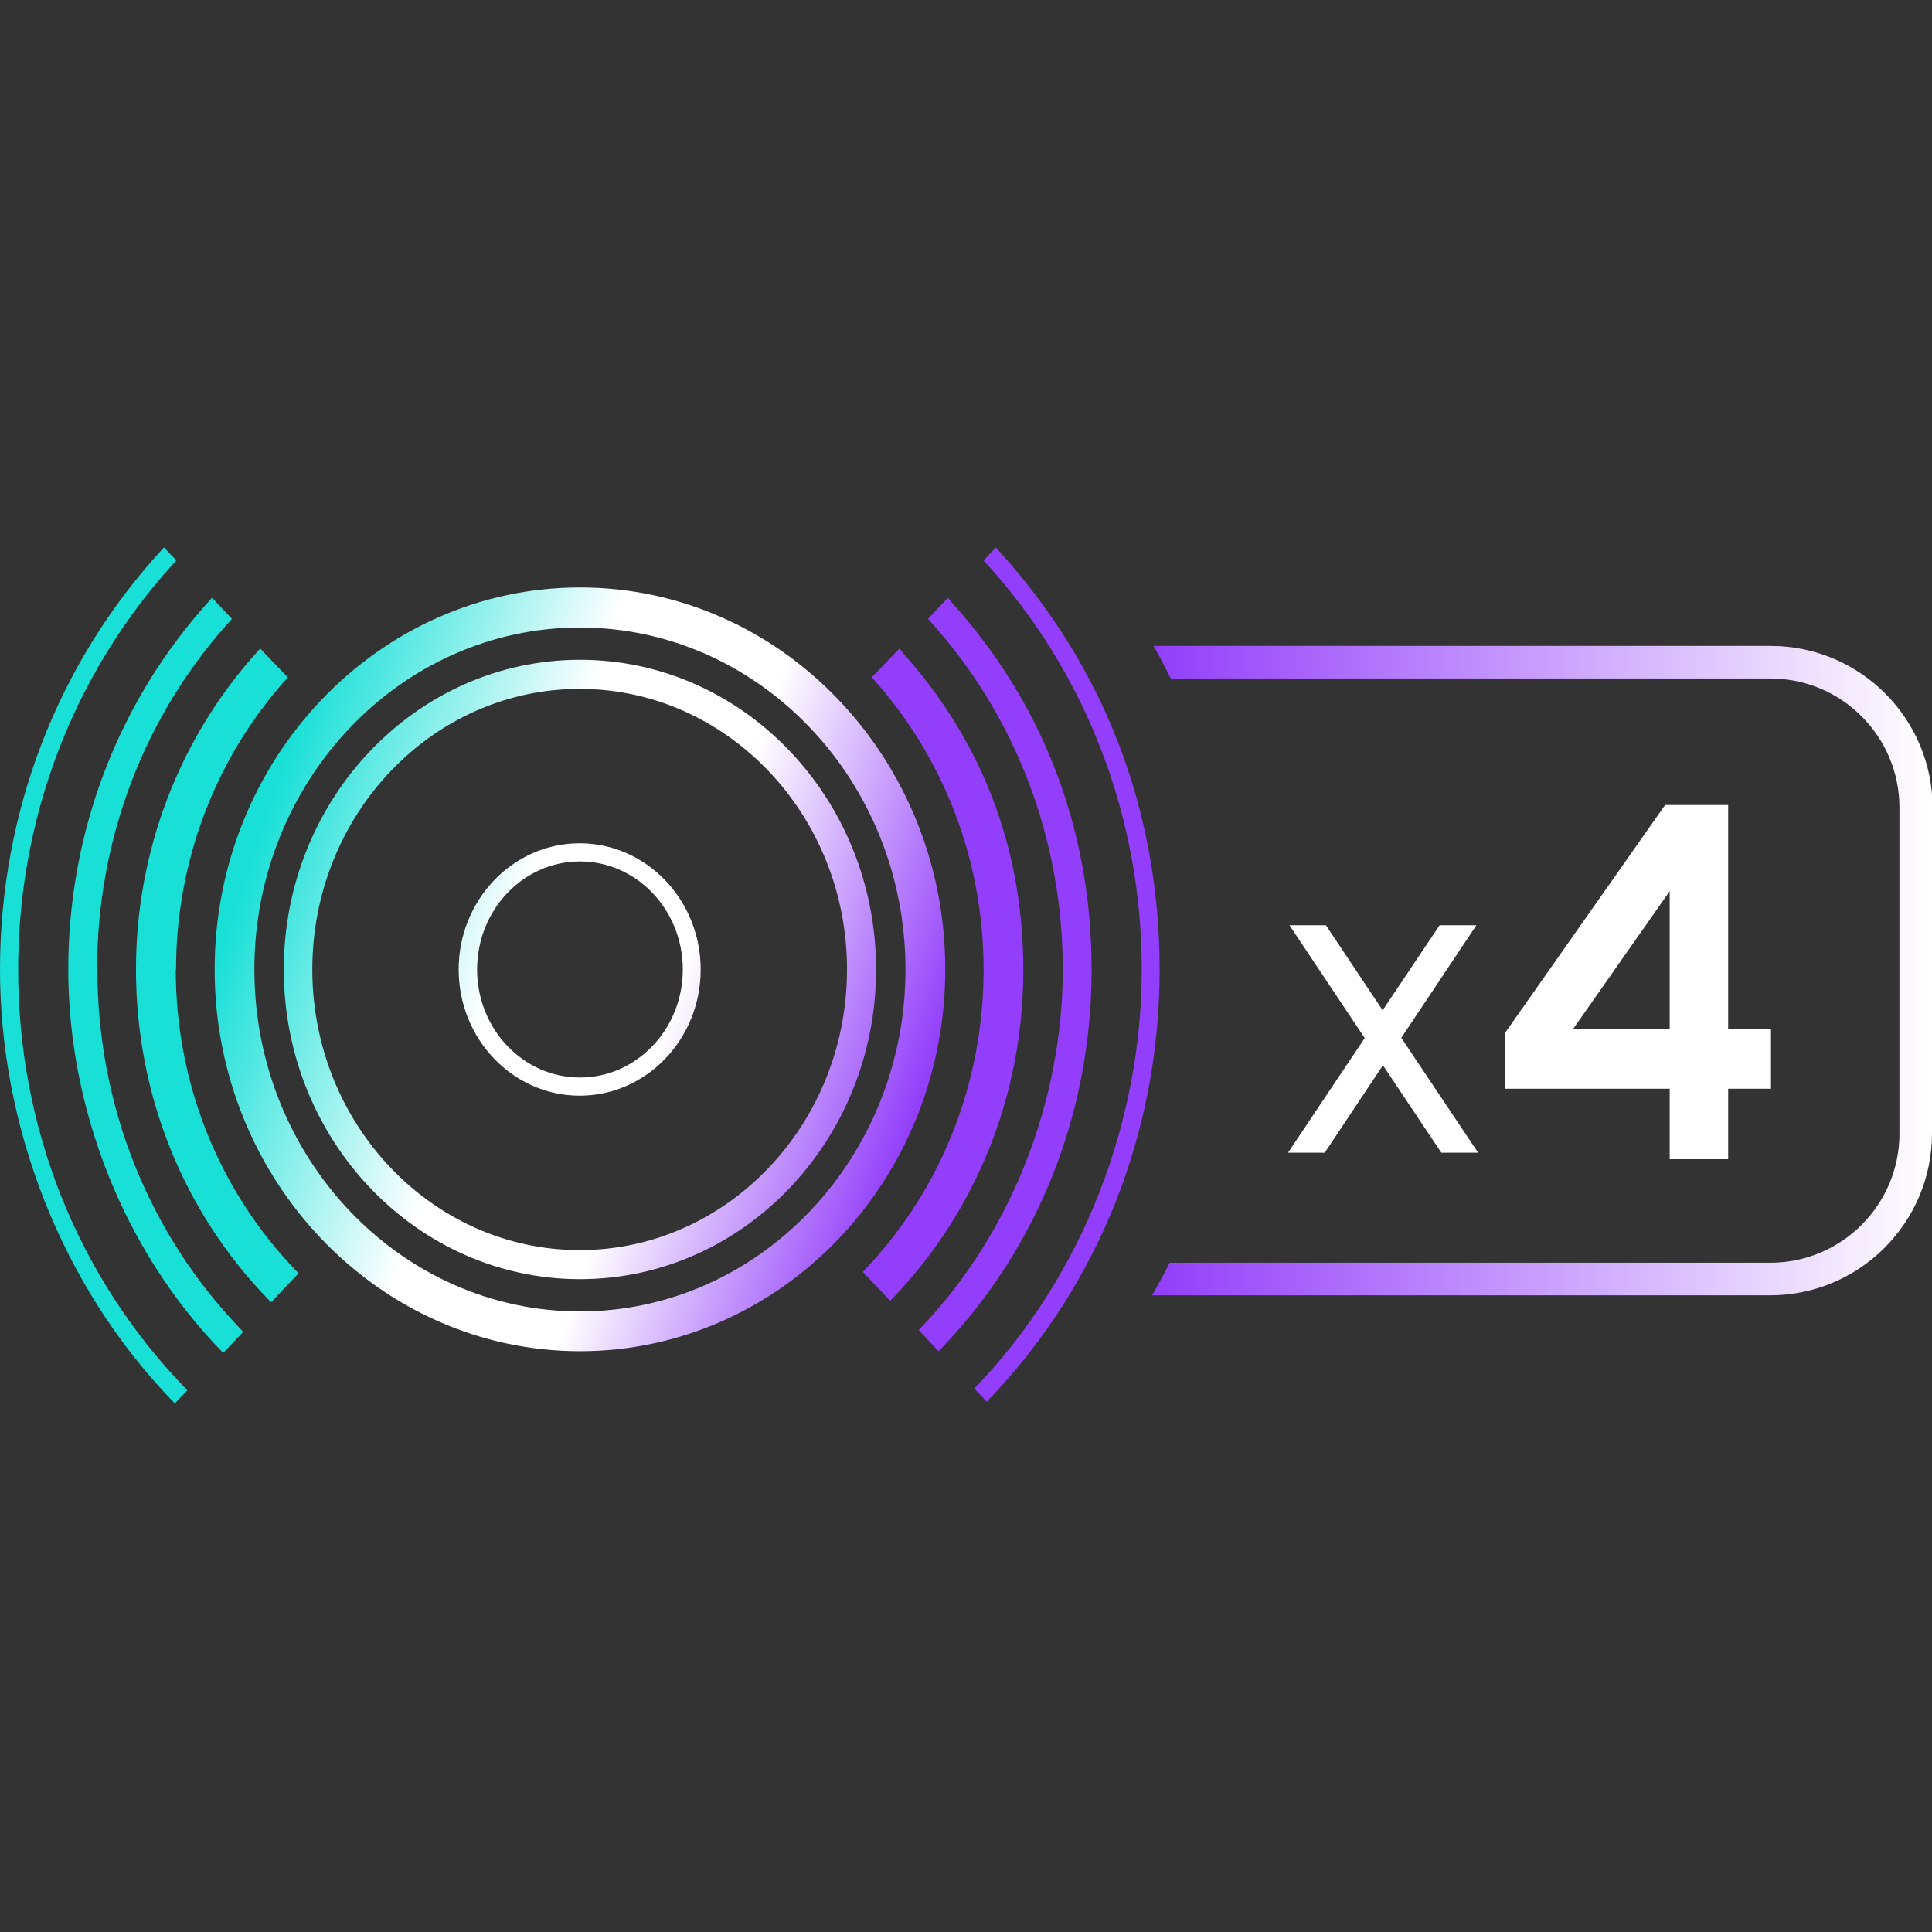 <svg width="60" height="60" viewBox="0 0 60 60" fill="none" xmlns="http://www.w3.org/2000/svg">
<rect x="0" y="0" width="60" height="60" fill="#333333" stroke="none"/>
<g clip-path="url(#clip0_324_18)">
<path d="M21.76 30.108C21.76 32.273 20.078 34.027 18.002 34.027C15.926 34.027 14.244 32.264 14.244 30.108C14.244 27.952 15.926 26.189 18.002 26.189C20.078 26.189 21.76 27.952 21.76 30.108ZM21.205 30.108C21.205 28.256 19.773 26.753 18.011 26.753C16.248 26.753 14.817 28.256 14.817 30.108C14.817 31.96 16.248 33.463 18.011 33.463C19.773 33.463 21.205 31.96 21.205 30.108ZM29.356 30.108C29.356 36.649 24.265 41.963 18.011 41.963C11.757 41.963 6.666 36.64 6.666 30.108C6.666 23.577 11.748 18.244 18.011 18.244C24.274 18.244 29.356 23.568 29.356 30.099V30.108ZM28.121 30.108C28.121 24.248 23.585 19.488 18.011 19.488C12.437 19.488 7.9 24.257 7.9 30.108C7.9 35.96 12.437 40.728 18.011 40.728C23.585 40.728 28.121 35.96 28.121 30.108ZM27.208 30.108C27.208 35.414 23.084 39.726 18.011 39.726C12.938 39.726 8.813 35.414 8.813 30.108C8.813 24.802 12.938 20.49 18.011 20.49C23.084 20.49 27.208 24.802 27.208 30.108ZM26.305 30.108C26.305 25.303 22.583 21.394 18.002 21.394C13.421 21.394 9.699 25.303 9.699 30.108C9.699 34.913 13.421 38.823 18.002 38.823C22.583 38.823 26.305 34.913 26.305 30.108Z" fill="url(#paint0_linear_324_18)"/>
<path d="M0.564 30.108C0.564 25.392 2.282 20.91 5.404 17.483L5.476 17.403L5.091 17L5.01 17.09C1.78 20.615 0 25.24 0 30.108C0 34.975 1.897 39.923 5.35 43.502L5.431 43.582L5.816 43.179L5.744 43.099C2.398 39.636 0.564 35.02 0.564 30.108ZM3.015 30.108C3.015 26.073 4.474 22.234 7.131 19.299L7.203 19.219L6.585 18.566L6.505 18.655C3.677 21.769 2.12 25.831 2.12 30.108C2.12 34.384 3.803 38.778 6.854 41.936L6.934 42.016L7.551 41.363L7.48 41.283C4.608 38.303 3.024 34.331 3.024 30.099L3.015 30.108ZM5.467 30.108C5.467 26.77 6.675 23.576 8.867 21.116L8.938 21.035L8.079 20.14L7.999 20.23C5.565 22.923 4.223 26.43 4.223 30.108C4.223 33.982 5.681 37.623 8.339 40.361L8.419 40.442L9.269 39.547L9.198 39.466C6.791 36.97 5.458 33.642 5.458 30.099L5.467 30.108Z" fill="#18E0D7"/>
<path d="M29.517 18.655L29.436 18.566L28.819 19.219L28.891 19.299C31.548 22.234 33.006 26.081 33.006 30.108C33.006 34.134 31.441 38.259 28.604 41.229L28.533 41.31L29.15 41.963L29.23 41.882C32.246 38.733 33.901 34.554 33.901 30.117C33.901 25.679 32.344 21.778 29.517 18.664V18.655ZM31.011 17.09L30.93 17L30.546 17.403L30.617 17.483C33.74 20.91 35.458 25.392 35.458 30.108C35.458 34.823 33.642 39.583 30.331 43.045L30.259 43.126L30.644 43.529L30.725 43.448C34.134 39.878 36.013 35.145 36.013 30.117C36.013 25.088 34.232 20.633 31.011 17.098V17.09ZM28.014 20.23L27.933 20.14L27.074 21.035L27.146 21.116C29.338 23.576 30.546 26.761 30.546 30.108C30.546 33.624 29.239 36.925 26.869 39.422L26.797 39.502L27.647 40.397L27.727 40.316C30.34 37.587 31.78 33.973 31.78 30.117C31.78 26.26 30.438 22.932 28.005 20.239L28.014 20.23Z" fill="#923EFA"/>
<path d="M60 25.07V35.198C60 37.972 57.745 40.227 54.972 40.227H35.78C35.968 39.895 36.156 39.556 36.326 39.215H54.981C57.191 39.215 58.989 37.417 58.989 35.207V25.079C58.989 22.869 57.191 21.071 54.981 21.071H36.361C36.191 20.731 36.013 20.391 35.825 20.06H54.99C57.763 20.06 60.018 22.314 60.018 25.088L60 25.07Z" fill="url(#paint1_linear_324_18)"/>
<path d="M43.523 32.238L45.905 35.798H44.763L42.948 33.084L41.141 35.798H40L42.382 32.238L40.045 28.734H41.177L42.939 31.374L44.709 28.734H45.851L43.514 32.238H43.523ZM55 31.944V33.811H53.67V36H51.854V33.811H46.741V32.082L46.776 32.027L51.711 25H53.67V31.944H55ZM51.854 31.944V27.676L48.862 31.944H51.854Z" fill="white"/>
</g>
<defs>
<linearGradient id="paint0_linear_324_18" x1="29" y1="33" x2="8" y2="26" gradientUnits="userSpaceOnUse">
<stop stop-color="#923EFA"/>
<stop offset="0.375" stop-color="white"/>
<stop offset="0.62" stop-color="white"/>
<stop offset="1" stop-color="#18E0D7"/>
</linearGradient>
<linearGradient id="paint1_linear_324_18" x1="35.78" y1="30.143" x2="60.018" y2="30.143" gradientUnits="userSpaceOnUse">
<stop stop-color="#923EFA"/>
<stop offset="1" stop-color="white"/>
</linearGradient>
<clipPath id="clip0_324_18">
<rect width="60" height="60" fill="white"/>
</clipPath>
</defs>
</svg>

